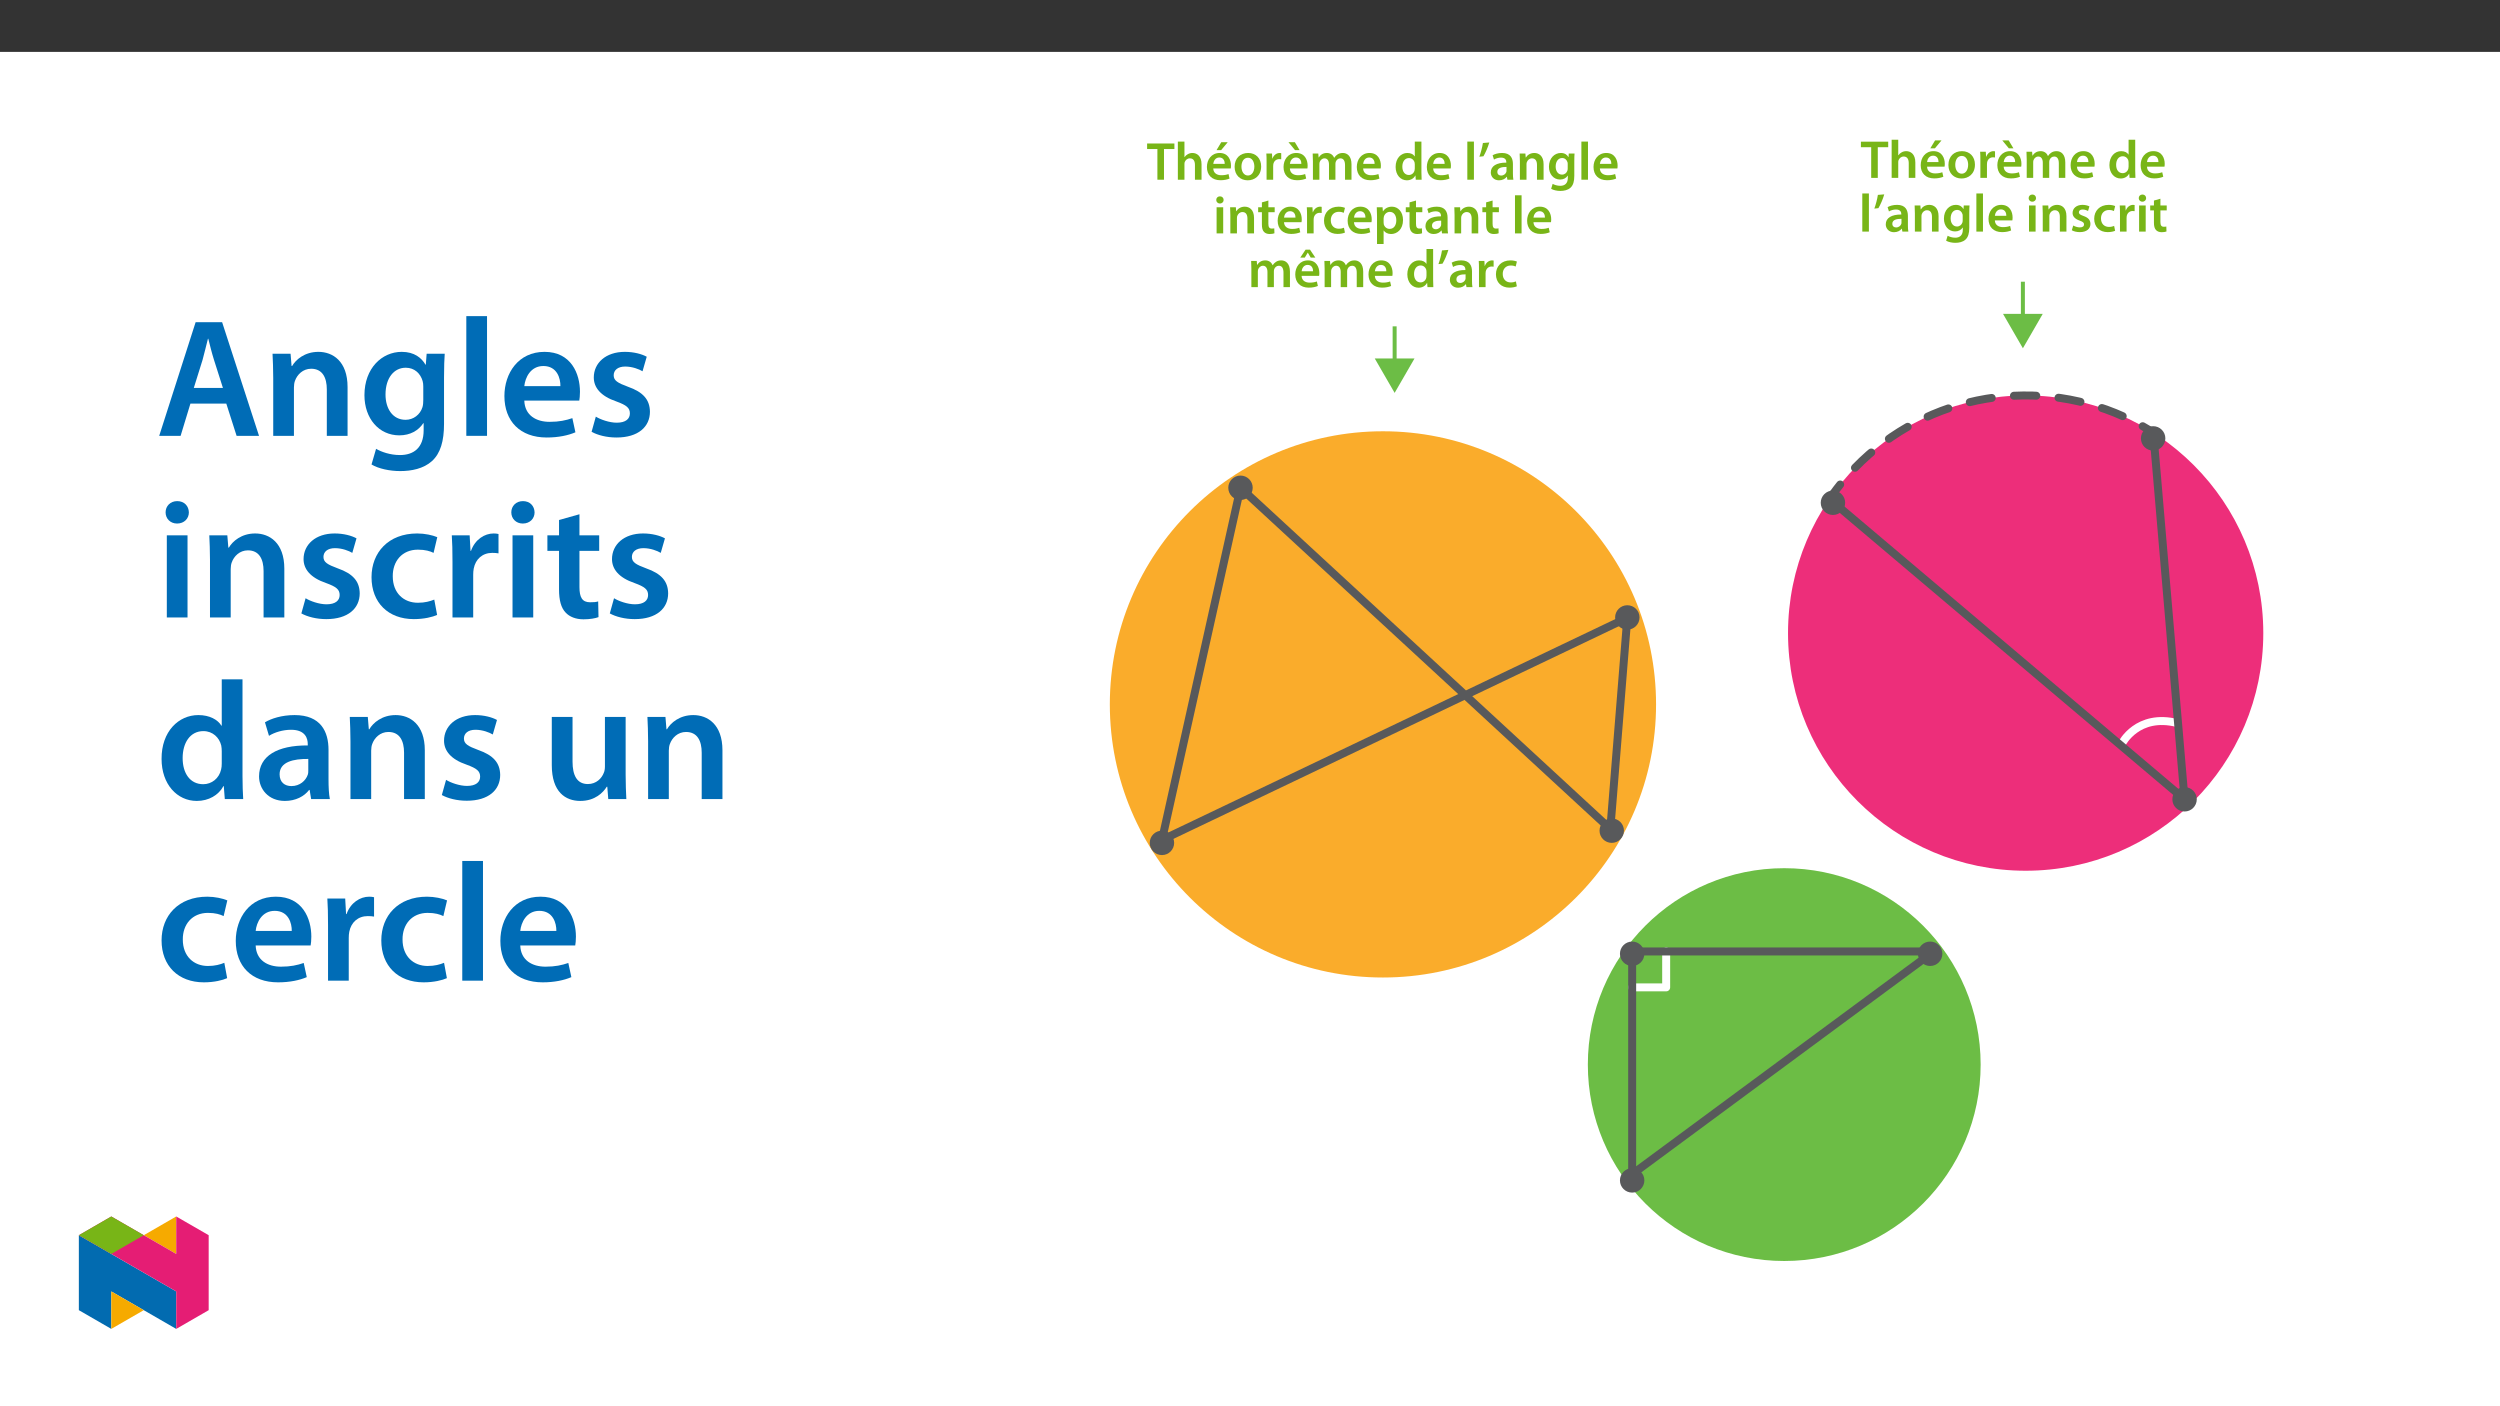 ﻿<?xml version="1.0" encoding="utf-8"?>
<svg xmlns="http://www.w3.org/2000/svg" xmlns:xlink="http://www.w3.org/1999/xlink" viewBox="0 0 960 540" version="1.1">
  <rect x="0" y="0" width="960" height="540" fill="#333333" stroke="none"/>
  <defs>
    <g>
      <symbol overflow="visible" id="glyph0-0">
        <path style="stroke:none;" d="M 0 0 L 10.312 0 L 10.312 -14.438 L 0 -14.438 Z M 5.156 -8.141 L 1.656 -13.406 L 8.641 -13.406 Z M 5.781 -7.219 L 9.281 -12.484 L 9.281 -1.953 Z M 1.656 -1.031 L 5.156 -6.297 L 8.641 -1.031 Z M 1.031 -12.484 L 4.516 -7.219 L 1.031 -1.953 Z M 1.031 -12.484 " />
      </symbol>
      <symbol overflow="visible" id="glyph0-1">
        <path style="stroke:none;" d="M 4.125 0 L 6.656 0 L 6.656 -11.781 L 10.656 -11.781 L 10.656 -13.906 L 0.172 -13.906 L 0.172 -11.781 L 4.125 -11.781 Z M 4.125 0 " />
      </symbol>
      <symbol overflow="visible" id="glyph0-2">
        <path style="stroke:none;" d="M 1.359 0 L 3.891 0 L 3.891 -6.016 C 3.891 -6.297 3.922 -6.562 4 -6.781 C 4.297 -7.547 4.984 -8.203 5.984 -8.203 C 7.391 -8.203 7.922 -7.094 7.922 -5.656 L 7.922 0 L 10.453 0 L 10.453 -5.922 C 10.453 -9.141 8.656 -10.266 6.953 -10.266 C 6.312 -10.266 5.719 -10.109 5.203 -9.812 C 4.688 -9.547 4.25 -9.156 3.938 -8.688 L 3.891 -8.688 L 3.891 -14.641 L 1.359 -14.641 Z M 1.359 0 " />
      </symbol>
      <symbol overflow="visible" id="glyph0-3">
        <path style="stroke:none;" d="M 9.875 -4.312 C 9.922 -4.531 9.969 -4.906 9.969 -5.391 C 9.969 -7.594 8.891 -10.266 5.625 -10.266 C 2.406 -10.266 0.719 -7.656 0.719 -4.875 C 0.719 -1.797 2.641 0.203 5.906 0.203 C 7.344 0.203 8.531 -0.062 9.406 -0.438 L 9.016 -2.172 C 8.25 -1.891 7.422 -1.719 6.25 -1.719 C 4.625 -1.719 3.219 -2.5 3.156 -4.312 Z M 3.156 -6.078 C 3.266 -7.109 3.922 -8.531 5.484 -8.531 C 7.172 -8.531 7.594 -7.016 7.562 -6.078 Z M 6.234 -14.391 L 4.406 -11.344 L 6.172 -11.344 L 8.703 -14.391 Z M 6.234 -14.391 " />
      </symbol>
      <symbol overflow="visible" id="glyph0-4">
        <path style="stroke:none;" d="M 5.922 -10.266 C 2.891 -10.266 0.719 -8.25 0.719 -4.953 C 0.719 -1.719 2.922 0.234 5.75 0.234 C 8.312 0.234 10.906 -1.422 10.906 -5.109 C 10.906 -8.172 8.906 -10.266 5.922 -10.266 Z M 5.859 -8.438 C 7.594 -8.438 8.297 -6.625 8.297 -5.047 C 8.297 -3.016 7.281 -1.609 5.844 -1.609 C 4.312 -1.609 3.344 -3.078 3.344 -5.016 C 3.344 -6.688 4.062 -8.438 5.859 -8.438 Z M 5.859 -8.438 " />
      </symbol>
      <symbol overflow="visible" id="glyph0-5">
        <path style="stroke:none;" d="M 1.359 0 L 3.891 0 L 3.891 -5.219 C 3.891 -5.484 3.922 -5.75 3.953 -5.984 C 4.188 -7.141 5.031 -7.906 6.234 -7.906 C 6.531 -7.906 6.766 -7.875 6.984 -7.844 L 6.984 -10.203 C 6.781 -10.25 6.641 -10.266 6.391 -10.266 C 5.297 -10.266 4.125 -9.547 3.625 -8.141 L 3.547 -8.141 L 3.438 -10.047 L 1.266 -10.047 C 1.344 -9.156 1.359 -8.172 1.359 -6.812 Z M 1.359 0 " />
      </symbol>
      <symbol overflow="visible" id="glyph0-6">
        <path style="stroke:none;" d="M 9.875 -4.312 C 9.922 -4.531 9.969 -4.906 9.969 -5.391 C 9.969 -7.594 8.891 -10.266 5.625 -10.266 C 2.406 -10.266 0.719 -7.656 0.719 -4.875 C 0.719 -1.797 2.641 0.203 5.906 0.203 C 7.344 0.203 8.531 -0.062 9.406 -0.438 L 9.016 -2.172 C 8.25 -1.891 7.422 -1.719 6.25 -1.719 C 4.625 -1.719 3.219 -2.5 3.156 -4.312 Z M 3.156 -6.078 C 3.266 -7.109 3.922 -8.531 5.484 -8.531 C 7.172 -8.531 7.594 -7.016 7.562 -6.078 Z M 2.625 -14.391 L 5.141 -11.344 L 6.891 -11.344 L 5.078 -14.391 L 2.594 -14.391 Z M 2.625 -14.391 " />
      </symbol>
      <symbol overflow="visible" id="glyph0-7">
        <path style="stroke:none;" d="M 1.359 0 L 3.844 0 L 3.844 -5.938 C 3.844 -6.234 3.875 -6.516 3.953 -6.781 C 4.203 -7.469 4.844 -8.203 5.797 -8.203 C 6.969 -8.203 7.531 -7.219 7.531 -5.812 L 7.531 0 L 10 0 L 10 -6.016 C 10 -6.312 10.047 -6.641 10.125 -6.875 C 10.391 -7.594 11.031 -8.203 11.906 -8.203 C 13.125 -8.203 13.688 -7.219 13.688 -5.547 L 13.688 0 L 16.172 0 L 16.172 -5.922 C 16.172 -9.141 14.484 -10.266 12.828 -10.266 C 11.984 -10.266 11.344 -10.062 10.766 -9.672 C 10.312 -9.391 9.906 -8.969 9.547 -8.422 L 9.484 -8.422 C 9.078 -9.531 8.047 -10.266 6.719 -10.266 C 5.016 -10.266 4.109 -9.344 3.625 -8.562 L 3.547 -8.562 L 3.422 -10.047 L 1.266 -10.047 C 1.312 -9.172 1.359 -8.203 1.359 -7.047 Z M 1.359 0 " />
      </symbol>
      <symbol overflow="visible" id="glyph0-8">
        <path style="stroke:none;" d="M 9.875 -4.312 C 9.922 -4.531 9.969 -4.906 9.969 -5.391 C 9.969 -7.594 8.891 -10.266 5.625 -10.266 C 2.406 -10.266 0.719 -7.656 0.719 -4.875 C 0.719 -1.797 2.641 0.203 5.906 0.203 C 7.344 0.203 8.531 -0.062 9.406 -0.438 L 9.016 -2.172 C 8.25 -1.891 7.422 -1.719 6.25 -1.719 C 4.625 -1.719 3.219 -2.5 3.156 -4.312 Z M 3.156 -6.078 C 3.266 -7.109 3.922 -8.531 5.484 -8.531 C 7.172 -8.531 7.594 -7.016 7.562 -6.078 Z M 3.156 -6.078 " />
      </symbol>
      <symbol overflow="visible" id="glyph0-9">
        <path style="stroke:none;" d="M 8.078 -14.641 L 8.078 -8.969 L 8.016 -8.969 C 7.594 -9.719 6.594 -10.266 5.219 -10.266 C 2.812 -10.266 0.703 -8.266 0.719 -4.906 C 0.719 -1.812 2.625 0.234 5.031 0.234 C 6.469 0.234 7.688 -0.469 8.266 -1.594 L 8.328 -1.594 L 8.453 0 L 10.703 0 C 10.656 -0.688 10.625 -1.797 10.625 -2.828 L 10.625 -14.641 Z M 8.078 -4.359 C 8.078 -4.078 8.062 -3.844 8 -3.609 C 7.75 -2.516 6.844 -1.812 5.812 -1.812 C 4.203 -1.812 3.297 -3.156 3.297 -5.016 C 3.297 -6.875 4.203 -8.312 5.844 -8.312 C 6.984 -8.312 7.797 -7.5 8.016 -6.531 C 8.062 -6.328 8.078 -6.062 8.078 -5.859 Z M 8.078 -4.359 " />
      </symbol>
      <symbol overflow="visible" id="glyph0-10">
        <path style="stroke:none;" d="M 1.359 0 L 3.891 0 L 3.891 -14.641 L 1.359 -14.641 Z M 1.359 0 " />
      </symbol>
      <symbol overflow="visible" id="glyph0-11">
        <path style="stroke:none;" d="M 1.938 -14.094 C 1.688 -12.422 1.141 -10.375 0.578 -8.828 L 2.141 -9 C 2.922 -10.297 3.844 -12.391 4.391 -14.297 Z M 1.938 -14.094 " />
      </symbol>
      <symbol overflow="visible" id="glyph0-12">
        <path style="stroke:none;" d="M 9.156 -6.016 C 9.156 -8.234 8.234 -10.266 5.016 -10.266 C 3.422 -10.266 2.125 -9.844 1.359 -9.391 L 1.875 -7.734 C 2.562 -8.172 3.594 -8.484 4.578 -8.484 C 6.359 -8.484 6.625 -7.391 6.625 -6.719 L 6.625 -6.562 C 2.906 -6.578 0.656 -5.281 0.656 -2.766 C 0.656 -1.234 1.797 0.234 3.812 0.234 C 5.141 0.234 6.188 -0.328 6.766 -1.109 L 6.844 -1.109 L 7.031 0 L 9.328 0 C 9.203 -0.625 9.156 -1.5 9.156 -2.406 Z M 6.688 -3.531 C 6.688 -3.344 6.688 -3.156 6.625 -2.969 C 6.375 -2.25 5.656 -1.594 4.625 -1.594 C 3.812 -1.594 3.172 -2.047 3.172 -3.031 C 3.172 -4.562 4.891 -4.922 6.688 -4.906 Z M 6.688 -3.531 " />
      </symbol>
      <symbol overflow="visible" id="glyph0-13">
        <path style="stroke:none;" d="M 1.359 0 L 3.891 0 L 3.891 -5.922 C 3.891 -6.203 3.938 -6.516 4.016 -6.719 C 4.297 -7.484 4.984 -8.203 6 -8.203 C 7.391 -8.203 7.922 -7.109 7.922 -5.672 L 7.922 0 L 10.453 0 L 10.453 -5.953 C 10.453 -9.141 8.641 -10.266 6.891 -10.266 C 5.219 -10.266 4.125 -9.328 3.672 -8.531 L 3.594 -8.531 L 3.469 -10.047 L 1.266 -10.047 C 1.312 -9.172 1.359 -8.203 1.359 -7.047 Z M 1.359 0 " />
      </symbol>
      <symbol overflow="visible" id="glyph0-14">
        <path style="stroke:none;" d="M 10.453 -7.156 C 10.453 -8.531 10.5 -9.359 10.547 -10.047 L 8.328 -10.047 L 8.234 -8.703 L 8.172 -8.703 C 7.719 -9.531 6.828 -10.266 5.281 -10.266 C 2.859 -10.266 0.719 -8.266 0.719 -4.969 C 0.719 -2.125 2.5 -0.062 4.984 -0.062 C 6.328 -0.062 7.344 -0.656 7.906 -1.547 L 7.969 -1.547 L 7.969 -0.688 C 7.969 1.484 6.719 2.344 5.078 2.344 C 3.859 2.344 2.781 1.953 2.141 1.594 L 1.562 3.5 C 2.453 4.016 3.812 4.312 5.094 4.312 C 6.469 4.312 7.938 4.016 8.969 3.094 C 10.031 2.141 10.453 0.641 10.453 -1.469 Z M 7.922 -4.391 C 7.922 -4.109 7.906 -3.75 7.812 -3.5 C 7.531 -2.578 6.703 -1.953 5.75 -1.953 C 4.172 -1.953 3.297 -3.344 3.297 -5.047 C 3.297 -7.094 4.359 -8.328 5.781 -8.328 C 6.844 -8.328 7.562 -7.625 7.844 -6.703 C 7.906 -6.5 7.922 -6.266 7.922 -6.016 Z M 7.922 -4.391 " />
      </symbol>
      <symbol overflow="visible" id="glyph0-15">
        <path style="stroke:none;" d="M 3.891 0 L 3.891 -10.047 L 1.359 -10.047 L 1.359 0 Z M 2.641 -14.234 C 1.797 -14.234 1.219 -13.641 1.219 -12.844 C 1.219 -12.109 1.781 -11.484 2.625 -11.484 C 3.5 -11.484 4.062 -12.109 4.062 -12.844 C 4.047 -13.641 3.5 -14.234 2.641 -14.234 Z M 2.641 -14.234 " />
      </symbol>
      <symbol overflow="visible" id="glyph0-16">
        <path style="stroke:none;" d="M 1.781 -11.922 L 1.781 -10.047 L 0.344 -10.047 L 0.344 -8.141 L 1.781 -8.141 L 1.781 -3.422 C 1.781 -2.109 2.016 -1.172 2.578 -0.594 C 3.047 -0.078 3.812 0.234 4.766 0.234 C 5.547 0.234 6.234 0.109 6.594 -0.047 L 6.531 -1.953 C 6.266 -1.875 6.016 -1.859 5.562 -1.859 C 4.594 -1.859 4.266 -2.469 4.266 -3.719 L 4.266 -8.141 L 6.688 -8.141 L 6.688 -10.047 L 4.266 -10.047 L 4.266 -12.625 Z M 1.781 -11.922 " />
      </symbol>
      <symbol overflow="visible" id="glyph0-17">
        <path style="stroke:none;" d="M 8.391 -2.188 C 7.906 -1.984 7.266 -1.797 6.391 -1.797 C 4.656 -1.797 3.328 -2.969 3.328 -5.031 C 3.297 -6.875 4.453 -8.297 6.391 -8.297 C 7.297 -8.297 7.906 -8.109 8.297 -7.906 L 8.766 -9.812 C 8.188 -10.062 7.234 -10.266 6.312 -10.266 C 2.781 -10.266 0.719 -7.938 0.719 -4.922 C 0.719 -1.812 2.766 0.203 5.906 0.203 C 7.156 0.203 8.203 -0.062 8.75 -0.312 L 8.375 -2.188 Z M 8.391 -2.188 " />
      </symbol>
      <symbol overflow="visible" id="glyph0-18">
        <path style="stroke:none;" d="M 1.359 4.078 L 3.891 4.078 L 3.891 -1.109 L 3.938 -1.109 C 4.453 -0.312 5.5 0.234 6.766 0.234 C 9.047 0.234 11.344 -1.531 11.344 -5.156 C 11.344 -8.297 9.422 -10.266 7.109 -10.266 C 5.594 -10.266 4.406 -9.625 3.672 -8.5 L 3.609 -8.5 L 3.484 -10.047 L 1.266 -10.047 C 1.312 -9.094 1.359 -8.016 1.359 -6.703 Z M 3.891 -5.75 C 3.891 -5.953 3.938 -6.188 3.984 -6.391 C 4.25 -7.5 5.219 -8.266 6.266 -8.266 C 7.906 -8.266 8.766 -6.828 8.766 -5.047 C 8.766 -3.078 7.812 -1.734 6.203 -1.734 C 5.109 -1.734 4.234 -2.469 3.953 -3.5 C 3.922 -3.734 3.891 -3.953 3.891 -4.203 Z M 3.891 -5.75 " />
      </symbol>
      <symbol overflow="visible" id="glyph0-19">
        <path style="stroke:none;" d="M 9.875 -4.312 C 9.922 -4.531 9.969 -4.906 9.969 -5.391 C 9.969 -7.594 8.891 -10.266 5.625 -10.266 C 2.406 -10.266 0.719 -7.656 0.719 -4.875 C 0.719 -1.797 2.641 0.203 5.906 0.203 C 7.344 0.203 8.531 -0.062 9.406 -0.438 L 9.016 -2.172 C 8.25 -1.891 7.422 -1.719 6.25 -1.719 C 4.625 -1.719 3.219 -2.5 3.156 -4.312 Z M 3.156 -6.078 C 3.266 -7.109 3.922 -8.531 5.484 -8.531 C 7.172 -8.531 7.594 -7.016 7.562 -6.078 Z M 4.688 -14.391 L 2.656 -11.344 L 4.391 -11.344 L 5.5 -13.203 L 5.562 -13.203 L 6.656 -11.344 L 8.422 -11.344 L 6.375 -14.391 Z M 4.688 -14.391 " />
      </symbol>
      <symbol overflow="visible" id="glyph0-20">
        <path style="stroke:none;" d="M 0.75 -0.5 C 1.484 -0.078 2.578 0.203 3.797 0.203 C 6.453 0.203 7.875 -1.109 7.875 -2.953 C 7.859 -4.438 7.031 -5.359 5.203 -6 C 3.922 -6.469 3.438 -6.766 3.438 -7.406 C 3.438 -8.016 3.938 -8.484 4.844 -8.484 C 5.734 -8.484 6.562 -8.141 6.953 -7.906 L 7.484 -9.672 C 6.891 -10 5.922 -10.266 4.812 -10.266 C 2.469 -10.266 1.016 -8.906 1.016 -7.141 C 1.016 -5.938 1.812 -4.875 3.781 -4.203 C 5.016 -3.75 5.422 -3.422 5.422 -2.75 C 5.422 -2.078 4.922 -1.609 3.812 -1.609 C 2.906 -1.609 1.812 -2 1.266 -2.344 L 0.719 -0.5 Z M 0.75 -0.5 " />
      </symbol>
      <symbol overflow="visible" id="glyph1-0">
        <path style="stroke:none;" d="M 0 0 L 32.375 0 L 32.375 -45.328 L 0 -45.328 Z M 16.188 -25.578 L 5.188 -42.094 L 27.188 -42.094 Z M 18.125 -22.656 L 29.141 -39.172 L 29.141 -6.156 Z M 5.188 -3.234 L 16.188 -19.75 L 27.188 -3.234 Z M 3.234 -39.172 L 14.25 -22.656 L 3.234 -6.156 Z M 3.234 -39.172 " />
      </symbol>
      <symbol overflow="visible" id="glyph1-1">
        <path style="stroke:none;" d="M 27.125 -12.375 L 31.078 0 L 39.688 0 L 25.516 -43.641 L 15.344 -43.641 L 1.359 0 L 9.578 0 L 13.344 -12.375 Z M 14.641 -18.391 L 18 -29.141 C 18.719 -31.734 19.422 -34.766 20.078 -37.297 L 20.203 -37.297 C 20.844 -34.766 21.562 -31.797 22.406 -29.141 L 25.828 -18.391 Z M 14.641 -18.391 " />
      </symbol>
      <symbol overflow="visible" id="glyph1-2">
        <path style="stroke:none;" d="M 4.281 0 L 12.234 0 L 12.234 -18.578 C 12.234 -19.484 12.375 -20.469 12.625 -21.109 C 13.469 -23.5 15.672 -25.766 18.844 -25.766 C 23.188 -25.766 24.859 -22.344 24.859 -17.812 L 24.859 0 L 32.828 0 L 32.828 -18.719 C 32.828 -28.688 27.125 -32.25 21.625 -32.25 C 16.375 -32.25 12.953 -29.266 11.531 -26.812 L 11.328 -26.812 L 10.938 -31.531 L 4.016 -31.531 C 4.141 -28.812 4.281 -25.766 4.281 -22.141 Z M 4.281 0 " />
      </symbol>
      <symbol overflow="visible" id="glyph1-3">
        <path style="stroke:none;" d="M 32.828 -22.469 C 32.828 -26.812 32.953 -29.391 33.094 -31.531 L 26.156 -31.531 L 25.828 -27.328 L 25.703 -27.328 C 24.219 -29.922 21.438 -32.25 16.578 -32.25 C 9 -32.25 2.266 -25.969 2.266 -15.609 C 2.266 -6.672 7.828 -0.188 15.672 -0.188 C 19.875 -0.188 23.047 -2.078 24.859 -4.859 L 25 -4.859 L 25 -2.141 C 25 4.656 21.109 7.375 15.922 7.375 C 12.109 7.375 8.734 6.156 6.734 4.984 L 4.984 11 C 7.703 12.625 11.984 13.531 16 13.531 C 20.328 13.531 24.922 12.625 28.172 9.719 C 31.469 6.734 32.828 2 32.828 -4.594 Z M 24.859 -13.797 C 24.859 -12.891 24.797 -11.781 24.547 -11 C 23.641 -8.094 21.047 -6.156 18.062 -6.156 C 13.078 -6.156 10.359 -10.484 10.359 -15.859 C 10.359 -22.281 13.656 -26.156 18.125 -26.156 C 21.5 -26.156 23.766 -23.953 24.609 -21.047 C 24.797 -20.391 24.859 -19.688 24.859 -18.906 Z M 24.859 -13.797 " />
      </symbol>
      <symbol overflow="visible" id="glyph1-4">
        <path style="stroke:none;" d="M 4.281 0 L 12.234 0 L 12.234 -45.969 L 4.281 -45.969 Z M 4.281 0 " />
      </symbol>
      <symbol overflow="visible" id="glyph1-5">
        <path style="stroke:none;" d="M 31.016 -13.531 C 31.141 -14.25 31.281 -15.406 31.281 -16.906 C 31.281 -23.828 27.906 -32.25 17.672 -32.25 C 7.578 -32.25 2.266 -24.016 2.266 -15.281 C 2.266 -5.641 8.281 0.641 18.516 0.641 C 23.047 0.641 26.812 -0.188 29.531 -1.359 L 28.359 -6.797 C 25.906 -5.953 23.312 -5.375 19.625 -5.375 C 14.5 -5.375 10.094 -7.828 9.906 -13.531 Z M 9.906 -19.094 C 10.234 -22.344 12.297 -26.812 17.219 -26.812 C 22.531 -26.812 23.828 -22.016 23.766 -19.094 Z M 9.906 -19.094 " />
      </symbol>
      <symbol overflow="visible" id="glyph1-6">
        <path style="stroke:none;" d="M 2.328 -1.547 C 4.656 -0.266 8.094 0.641 11.906 0.641 C 20.266 0.641 24.734 -3.5 24.734 -9.266 C 24.672 -13.922 22.078 -16.828 16.312 -18.844 C 12.297 -20.328 10.812 -21.234 10.812 -23.25 C 10.812 -25.188 12.375 -26.609 15.219 -26.609 C 18 -26.609 20.594 -25.578 21.891 -24.797 L 23.5 -30.375 C 21.625 -31.406 18.578 -32.25 15.094 -32.25 C 7.766 -32.25 3.172 -27.969 3.172 -22.406 C 3.172 -18.641 5.703 -15.281 11.844 -13.203 C 15.734 -11.781 17.031 -10.75 17.031 -8.609 C 17.031 -6.547 15.469 -5.047 11.984 -5.047 C 9.125 -5.047 5.703 -6.281 3.953 -7.375 Z M 2.328 -1.547 " />
      </symbol>
      <symbol overflow="visible" id="glyph1-7">
        <path style="stroke:none;" d="M 12.234 0 L 12.234 -31.531 L 4.281 -31.531 L 4.281 0 Z M 8.281 -44.672 C 5.641 -44.672 3.812 -42.797 3.812 -40.344 C 3.812 -38.016 5.562 -36.062 8.219 -36.062 C 11 -36.062 12.75 -38.016 12.75 -40.344 C 12.688 -42.797 11 -44.672 8.281 -44.672 Z M 8.281 -44.672 " />
      </symbol>
      <symbol overflow="visible" id="glyph1-8">
        <path style="stroke:none;" d="M 26.359 -6.859 C 24.797 -6.219 22.797 -5.641 20.078 -5.641 C 14.641 -5.641 10.422 -9.328 10.422 -15.797 C 10.359 -21.562 13.984 -26.031 20.078 -26.031 C 22.922 -26.031 24.797 -25.453 26.094 -24.797 L 27.516 -30.828 C 25.703 -31.594 22.734 -32.25 19.812 -32.25 C 8.734 -32.25 2.266 -24.922 2.266 -15.469 C 2.266 -5.703 8.672 0.641 18.516 0.641 C 22.469 0.641 25.766 -0.188 27.453 -0.969 Z M 26.359 -6.859 " />
      </symbol>
      <symbol overflow="visible" id="glyph1-9">
        <path style="stroke:none;" d="M 4.281 0 L 12.234 0 L 12.234 -16.375 C 12.234 -17.219 12.297 -18.062 12.438 -18.781 C 13.141 -22.406 15.797 -24.797 19.547 -24.797 C 20.531 -24.797 21.234 -24.734 21.953 -24.609 L 21.953 -32.047 C 21.297 -32.188 20.844 -32.25 20.078 -32.25 C 16.641 -32.25 12.953 -29.984 11.391 -25.578 L 11.203 -25.578 L 10.875 -31.531 L 4.016 -31.531 C 4.203 -28.75 4.281 -25.641 4.281 -21.375 Z M 4.281 0 " />
      </symbol>
      <symbol overflow="visible" id="glyph1-10">
        <path style="stroke:none;" d="M 5.562 -37.422 L 5.562 -31.531 L 1.094 -31.531 L 1.094 -25.578 L 5.562 -25.578 L 5.562 -10.75 C 5.562 -6.609 6.344 -3.688 8.094 -1.875 C 9.578 -0.266 11.984 0.719 14.953 0.719 C 17.422 0.719 19.547 0.328 20.719 -0.125 L 20.594 -6.156 C 19.688 -5.891 18.906 -5.828 17.484 -5.828 C 14.438 -5.828 13.406 -7.766 13.406 -11.656 L 13.406 -25.578 L 20.984 -25.578 L 20.984 -31.531 L 13.406 -31.531 L 13.406 -39.625 Z M 5.562 -37.422 " />
      </symbol>
      <symbol overflow="visible" id="glyph1-11">
        <path style="stroke:none;" d="M 25.375 -45.969 L 25.375 -28.172 L 25.25 -28.172 C 23.828 -30.5 20.719 -32.25 16.375 -32.25 C 8.812 -32.25 2.203 -25.969 2.266 -15.406 C 2.266 -5.703 8.219 0.719 15.797 0.719 C 20.328 0.719 24.156 -1.484 26.031 -4.984 L 26.156 -4.984 L 26.547 0 L 33.609 0 C 33.469 -2.141 33.344 -5.641 33.344 -8.875 L 33.344 -45.969 Z M 25.375 -13.656 C 25.375 -12.828 25.312 -12.047 25.125 -11.328 C 24.344 -7.906 21.5 -5.703 18.266 -5.703 C 13.203 -5.703 10.359 -9.906 10.359 -15.734 C 10.359 -21.562 13.203 -26.094 18.328 -26.094 C 21.953 -26.094 24.469 -23.562 25.188 -20.531 C 25.312 -19.875 25.375 -19.031 25.375 -18.391 Z M 25.375 -13.656 " />
      </symbol>
      <symbol overflow="visible" id="glyph1-12">
        <path style="stroke:none;" d="M 28.75 -18.906 C 28.75 -25.828 25.828 -32.25 15.734 -32.25 C 10.75 -32.25 6.672 -30.891 4.344 -29.469 L 5.891 -24.281 C 8.031 -25.641 11.266 -26.609 14.375 -26.609 C 19.938 -26.609 20.781 -23.188 20.781 -21.109 L 20.781 -20.594 C 9.125 -20.656 2.078 -16.578 2.078 -8.672 C 2.078 -3.891 5.641 0.719 11.984 0.719 C 16.125 0.719 19.422 -1.031 21.297 -3.5 L 21.5 -3.5 L 22.078 0 L 29.266 0 C 28.875 -1.938 28.75 -4.734 28.75 -7.578 Z M 20.984 -11.078 C 20.984 -10.484 20.984 -9.906 20.781 -9.328 C 20 -7.062 17.734 -4.984 14.5 -4.984 C 11.984 -4.984 9.969 -6.406 9.969 -9.516 C 9.969 -14.312 15.344 -15.469 20.984 -15.406 Z M 20.984 -11.078 " />
      </symbol>
      <symbol overflow="visible" id="glyph1-13">
        <path style="stroke:none;" d="M 32.5 -31.531 L 24.547 -31.531 L 24.547 -12.5 C 24.547 -11.594 24.406 -10.688 24.094 -10.031 C 23.312 -7.969 21.234 -5.766 18 -5.766 C 13.797 -5.766 12.109 -9.125 12.109 -14.375 L 12.109 -31.531 L 4.141 -31.531 L 4.141 -13.016 C 4.141 -2.719 9.391 0.719 15.094 0.719 C 20.781 0.719 23.891 -2.531 25.25 -4.734 L 25.453 -4.734 L 25.828 0 L 32.766 0 C 32.641 -2.594 32.5 -5.703 32.5 -9.453 Z M 32.5 -31.531 " />
      </symbol>
    </g>
    <clipPath id="clip1">
      <path d="M 426.172 165 L 636 165 L 636 376 L 426.172 376 Z M 426.172 165 " />
    </clipPath>
    <clipPath id="clip2">
      <path d="M 609 333 L 761 333 L 761 484.223 L 609 484.223 Z M 609 333 " />
    </clipPath>
    <clipPath id="clip3">
      <path d="M 686 151 L 869.105 151 L 869.105 335 L 686 335 Z M 686 151 " />
    </clipPath>
    <clipPath id="clip4">
      <path d="M 30.277 474 L 68 474 L 68 510.301 L 30.277 510.301 Z M 30.277 474 " />
    </clipPath>
    <clipPath id="clip5">
      <path d="M 42 495 L 56 495 L 56 510.301 L 42 510.301 Z M 42 495 " />
    </clipPath>
    <clipPath id="clip6">
      <path d="M 55 467.125 L 68 467.125 L 68 482 L 55 482 Z M 55 467.125 " />
    </clipPath>
    <clipPath id="clip7">
      <path d="M 30.277 467.125 L 80.133 467.125 L 80.133 510.301 L 30.277 510.301 Z M 30.277 467.125 " />
    </clipPath>
    <clipPath id="clip8">
      <path d="M 30.277 467.125 L 56 467.125 L 56 482 L 30.277 482 Z M 30.277 467.125 " />
    </clipPath>
  </defs>
  <g id="surface1">
    <path style=" stroke:none;fill-rule:nonzero;fill:rgb(100%,100%,100%);fill-opacity:1;" d="M 0 559.926 L 960 559.926 L 960 19.926 L 0 19.926 Z M 0 559.926 " />
    <g clip-path="url(#clip1)" clip-rule="nonzero">
      <path style=" stroke:none;fill-rule:nonzero;fill:rgb(98%,67.499%,16.899%);fill-opacity:1;" d="M 531.047 165.609 C 588.969 165.609 635.926 212.566 635.926 270.488 C 635.926 328.41 588.969 375.363 531.047 375.363 C 473.125 375.363 426.172 328.41 426.172 270.488 C 426.172 212.566 473.125 165.609 531.047 165.609 " />
    </g>
    <g clip-path="url(#clip2)" clip-rule="nonzero">
      <path style=" stroke:none;fill-rule:nonzero;fill:rgb(42.4%,74.1%,27.1%);fill-opacity:1;" d="M 685.148 333.387 C 726.801 333.387 760.566 367.152 760.566 408.805 C 760.566 450.457 726.801 484.223 685.148 484.223 C 643.496 484.223 609.73 450.457 609.73 408.805 C 609.73 367.152 643.496 333.387 685.148 333.387 " />
    </g>
    <path style="fill:none;stroke-width:4;stroke-linecap:round;stroke-linejoin:round;stroke:rgb(34.499%,34.9%,35.699%);stroke-opacity:1;stroke-miterlimit:4;" d="M -0.002 -0 L 39.434 176.777 L 225.065 5.504 L 233.602 111.534 Z M -0.002 -0 " transform="matrix(0.765,0,0,-0.765,446.185,322.543)" />
    <path style="fill:none;stroke-width:4;stroke-linecap:round;stroke-linejoin:round;stroke:rgb(100%,100%,100%);stroke-opacity:1;stroke-miterlimit:4;" d="M 0.002 0.002 L 17.072 0.002 L 17.072 18.022 " transform="matrix(0.765,0,0,-0.765,626.749,379.15)" />
    <path style="fill:none;stroke-width:4;stroke-linecap:round;stroke-linejoin:round;stroke:rgb(34.499%,34.9%,35.699%);stroke-opacity:1;stroke-miterlimit:4;" d="M 0.002 0.002 L 0.002 111.798 L 151.37 111.798 Z M 0.002 0.002 " transform="matrix(0.765,0,0,-0.765,626.749,450.889)" />
    <path style="fill:none;stroke-width:2;stroke-linecap:butt;stroke-linejoin:miter;stroke:rgb(42.4%,74.1%,27.1%);stroke-opacity:1;stroke-miterlimit:10;" d="M -0.002 0.001 L -0.002 -19.051 " transform="matrix(0.765,0,0,-0.765,776.79,108.18)" />
    <path style=" stroke:none;fill-rule:nonzero;fill:rgb(42.4%,74.1%,27.1%);fill-opacity:1;" d="M 769.16 120.523 L 776.789 133.734 L 784.418 120.523 Z M 769.16 120.523 " />
    <path style="fill:none;stroke-width:2;stroke-linecap:butt;stroke-linejoin:miter;stroke:rgb(42.4%,74.1%,27.1%);stroke-opacity:1;stroke-miterlimit:10;" d="M 0.001 0.001 L 0.001 -19.05 " transform="matrix(0.765,0,0,-0.765,535.538,125.317)" />
    <path style=" stroke:none;fill-rule:nonzero;fill:rgb(42.4%,74.1%,27.1%);fill-opacity:1;" d="M 527.91 137.66 L 535.539 150.871 L 543.168 137.66 Z M 527.91 137.66 " />
    <path style=" stroke:none;fill-rule:nonzero;fill:rgb(34.499%,34.9%,35.699%);fill-opacity:1;" d="M 476.352 182.617 C 478.941 182.617 481.039 184.719 481.039 187.309 C 481.039 189.898 478.941 192 476.352 192 C 473.758 192 471.66 189.898 471.66 187.309 C 471.66 184.719 473.758 182.617 476.352 182.617 " />
    <path style=" stroke:none;fill-rule:nonzero;fill:rgb(34.499%,34.9%,35.699%);fill-opacity:1;" d="M 446.184 318.973 C 448.773 318.973 450.875 321.07 450.875 323.664 C 450.875 326.254 448.773 328.352 446.184 328.352 C 443.594 328.352 441.496 326.254 441.496 323.664 C 441.496 321.07 443.594 318.973 446.184 318.973 " />
    <path style=" stroke:none;fill-rule:nonzero;fill:rgb(34.499%,34.9%,35.699%);fill-opacity:1;" d="M 624.891 232.41 C 627.484 232.41 629.582 234.512 629.582 237.102 C 629.582 239.691 627.484 241.793 624.891 241.793 C 622.301 241.793 620.203 239.691 620.203 237.102 C 620.203 234.512 622.301 232.41 624.891 232.41 " />
    <path style=" stroke:none;fill-rule:nonzero;fill:rgb(34.499%,34.9%,35.699%);fill-opacity:1;" d="M 626.75 448.582 C 629.34 448.582 631.438 450.68 631.438 453.27 C 631.438 455.863 629.34 457.961 626.75 457.961 C 624.156 457.961 622.059 455.863 622.059 453.27 C 622.059 450.68 624.156 448.582 626.75 448.582 " />
    <path style=" stroke:none;fill-rule:nonzero;fill:rgb(34.499%,34.9%,35.699%);fill-opacity:1;" d="M 741.176 361.559 C 743.77 361.559 745.867 363.656 745.867 366.25 C 745.867 368.84 743.77 370.938 741.176 370.938 C 738.586 370.938 736.488 368.84 736.488 366.25 C 736.488 363.656 738.586 361.559 741.176 361.559 " />
    <path style=" stroke:none;fill-rule:nonzero;fill:rgb(34.499%,34.9%,35.699%);fill-opacity:1;" d="M 626.75 361.559 C 629.34 361.559 631.438 363.656 631.438 366.25 C 631.438 368.84 629.34 370.938 626.75 370.938 C 624.156 370.938 622.059 368.84 622.059 366.25 C 622.059 363.656 624.156 361.559 626.75 361.559 " />
    <g clip-path="url(#clip3)" clip-rule="nonzero">
      <path style=" stroke:none;fill-rule:nonzero;fill:rgb(92.899%,17.999%,47.8%);fill-opacity:1;" d="M 777.852 151.859 C 828.25 151.859 869.105 192.715 869.105 243.109 C 869.105 293.508 828.25 334.363 777.852 334.363 C 727.457 334.363 686.602 293.508 686.602 243.109 C 686.602 192.715 727.457 151.859 777.852 151.859 " />
    </g>
    <path style="fill:none;stroke-width:4;stroke-linecap:round;stroke-linejoin:round;stroke:rgb(34.499%,34.9%,35.699%);stroke-opacity:1;stroke-miterlimit:4;" d="M 0.002 0.002 C 1.171 1.621 2.382 3.214 3.633 4.772 " transform="matrix(0.765,0,0,-0.765,703.854,189.705)" />
    <path style="fill:none;stroke-width:4;stroke-linecap:round;stroke-linejoin:round;stroke:rgb(34.499%,34.9%,35.699%);stroke-opacity:1;stroke-dasharray:11.213,11.213;stroke-miterlimit:4;" d="M -0 0.001 C 36.346 37.501 92.851 47.029 139.481 23.51 " transform="matrix(0.765,0,0,-0.765,712.305,179.626)" />
    <path style="fill:none;stroke-width:4;stroke-linecap:round;stroke-linejoin:round;stroke:rgb(34.499%,34.9%,35.699%);stroke-opacity:1;stroke-miterlimit:4;" d="M -0.002 -0 C 1.739 -0.986 3.455 -2.017 5.14 -3.089 " transform="matrix(0.765,0,0,-0.765,822.79,163.672)" />
    <path style="fill:none;stroke-width:4;stroke-linecap:round;stroke-linejoin:round;stroke:rgb(100%,100%,100%);stroke-opacity:1;stroke-miterlimit:4;" d="M -0.002 0.002 C -0.002 0.002 7.734 15.29 27.775 10.24 " transform="matrix(0.765,0,0,-0.765,814.857,285.494)" />
    <path style="fill:none;stroke-width:4;stroke-linecap:round;stroke-linejoin:round;stroke:rgb(34.499%,34.9%,35.699%);stroke-opacity:1;stroke-miterlimit:4;" d="M 0.002 0.001 L 177.157 -149.82 L 161.604 32.328 " transform="matrix(0.765,0,0,-0.765,703.346,192.317)" />
    <path style=" stroke:none;fill-rule:nonzero;fill:rgb(34.499%,34.9%,35.699%);fill-opacity:1;" d="M 703.855 188.371 C 706.445 188.371 708.543 190.473 708.543 193.062 C 708.543 195.652 706.445 197.75 703.855 197.75 C 701.262 197.75 699.164 195.652 699.164 193.062 C 699.164 190.473 701.262 188.371 703.855 188.371 " />
    <path style=" stroke:none;fill-rule:nonzero;fill:rgb(34.499%,34.9%,35.699%);fill-opacity:1;" d="M 826.805 163.652 C 829.395 163.652 831.496 165.75 831.496 168.34 C 831.496 170.934 829.395 173.031 826.805 173.031 C 824.215 173.031 822.113 170.934 822.113 168.34 C 822.113 165.75 824.215 163.652 826.805 163.652 " />
    <path style=" stroke:none;fill-rule:nonzero;fill:rgb(34.499%,34.9%,35.699%);fill-opacity:1;" d="M 838.871 302.238 C 841.461 302.238 843.562 304.336 843.562 306.93 C 843.562 309.52 841.461 311.617 838.871 311.617 C 836.281 311.617 834.184 309.52 834.184 306.93 C 834.184 304.336 836.281 302.238 838.871 302.238 " />
    <path style=" stroke:none;fill-rule:nonzero;fill:rgb(34.499%,34.9%,35.699%);fill-opacity:1;" d="M 618.91 314.281 C 621.5 314.281 623.602 316.383 623.602 318.973 C 623.602 321.562 621.5 323.664 618.91 323.664 C 616.32 323.664 614.219 321.562 614.219 318.973 C 614.219 316.383 616.32 314.281 618.91 314.281 " />
    <g style="fill:rgb(47.06%,70.979%,9.021%);fill-opacity:1;">
      <use xlink:href="#glyph0-1" x="440.316" y="69.007" />
    </g>
    <g style="fill:rgb(47.06%,70.979%,9.021%);fill-opacity:1;">
      <use xlink:href="#glyph0-2" x="450.937" y="69.007" />
      <use xlink:href="#glyph0-3" x="462.733" y="69.007" />
      <use xlink:href="#glyph0-4" x="473.374" y="69.007" />
      <use xlink:href="#glyph0-5" x="485.005" y="69.007" />
    </g>
    <g style="fill:rgb(47.06%,70.979%,9.021%);fill-opacity:1;">
      <use xlink:href="#glyph0-6" x="492.161" y="69.007" />
      <use xlink:href="#glyph0-7" x="502.803" y="69.007" />
      <use xlink:href="#glyph0-8" x="520.291" y="69.007" />
    </g>
    <g style="fill:rgb(47.06%,70.979%,9.021%);fill-opacity:1;">
      <use xlink:href="#glyph0-9" x="535.201" y="69.007" />
      <use xlink:href="#glyph0-8" x="547.183" y="69.007" />
    </g>
    <g style="fill:rgb(47.06%,70.979%,9.021%);fill-opacity:1;">
      <use xlink:href="#glyph0-10" x="562.093" y="69.007" />
    </g>
    <g style="fill:rgb(47.06%,70.979%,9.021%);fill-opacity:1;">
      <use xlink:href="#glyph0-11" x="567.496" y="69.007" />
    </g>
    <g style="fill:rgb(47.06%,70.979%,9.021%);fill-opacity:1;">
      <use xlink:href="#glyph0-12" x="571.806" y="69.007" />
      <use xlink:href="#glyph0-13" x="582.282" y="69.007" />
      <use xlink:href="#glyph0-14" x="594.078" y="69.007" />
      <use xlink:href="#glyph0-10" x="605.895" y="69.007" />
      <use xlink:href="#glyph0-8" x="611.195" y="69.007" />
    </g>
    <g style="fill:rgb(47.06%,70.979%,9.021%);fill-opacity:1;">
      <use xlink:href="#glyph0-15" x="465.816" y="89.629" />
      <use xlink:href="#glyph0-13" x="471.095" y="89.629" />
    </g>
    <g style="fill:rgb(47.06%,70.979%,9.021%);fill-opacity:1;">
      <use xlink:href="#glyph0-16" x="482.788" y="89.629" />
    </g>
    <g style="fill:rgb(47.06%,70.979%,9.021%);fill-opacity:1;">
      <use xlink:href="#glyph0-8" x="489.903" y="89.629" />
      <use xlink:href="#glyph0-5" x="500.544" y="89.629" />
    </g>
    <g style="fill:rgb(47.06%,70.979%,9.021%);fill-opacity:1;">
      <use xlink:href="#glyph0-17" x="507.7" y="89.629" />
    </g>
    <g style="fill:rgb(47.06%,70.979%,9.021%);fill-opacity:1;">
      <use xlink:href="#glyph0-8" x="516.774" y="89.629" />
      <use xlink:href="#glyph0-18" x="527.415" y="89.629" />
      <use xlink:href="#glyph0-16" x="539.48" y="89.629" />
      <use xlink:href="#glyph0-12" x="546.718" y="89.629" />
      <use xlink:href="#glyph0-13" x="557.195" y="89.629" />
    </g>
    <g style="fill:rgb(47.06%,70.979%,9.021%);fill-opacity:1;">
      <use xlink:href="#glyph0-16" x="568.888" y="89.629" />
    </g>
    <g style="fill:rgb(47.06%,70.979%,9.021%);fill-opacity:1;">
      <use xlink:href="#glyph0-10" x="580.395" y="89.629" />
      <use xlink:href="#glyph0-8" x="585.695" y="89.629" />
    </g>
    <g style="fill:rgb(47.06%,70.979%,9.021%);fill-opacity:1;">
      <use xlink:href="#glyph0-7" x="479.169" y="110.252" />
      <use xlink:href="#glyph0-19" x="496.657" y="110.252" />
      <use xlink:href="#glyph0-7" x="507.298" y="110.252" />
      <use xlink:href="#glyph0-8" x="524.786" y="110.252" />
    </g>
    <g style="fill:rgb(47.06%,70.979%,9.021%);fill-opacity:1;">
      <use xlink:href="#glyph0-9" x="539.696" y="110.252" />
    </g>
    <g style="fill:rgb(47.06%,70.979%,9.021%);fill-opacity:1;">
      <use xlink:href="#glyph0-11" x="551.781" y="110.252" />
    </g>
    <g style="fill:rgb(47.06%,70.979%,9.021%);fill-opacity:1;">
      <use xlink:href="#glyph0-12" x="556.091" y="110.252" />
      <use xlink:href="#glyph0-5" x="566.568" y="110.252" />
    </g>
    <g style="fill:rgb(47.06%,70.979%,9.021%);fill-opacity:1;">
      <use xlink:href="#glyph0-17" x="573.724" y="110.252" />
    </g>
    <g style="fill:rgb(47.06%,70.979%,9.021%);fill-opacity:1;">
      <use xlink:href="#glyph0-1" x="714.414" y="68.31" />
    </g>
    <g style="fill:rgb(47.06%,70.979%,9.021%);fill-opacity:1;">
      <use xlink:href="#glyph0-2" x="725.035" y="68.31" />
      <use xlink:href="#glyph0-3" x="736.831" y="68.31" />
      <use xlink:href="#glyph0-4" x="747.473" y="68.31" />
      <use xlink:href="#glyph0-5" x="759.104" y="68.31" />
    </g>
    <g style="fill:rgb(47.06%,70.979%,9.021%);fill-opacity:1;">
      <use xlink:href="#glyph0-6" x="766.26" y="68.31" />
      <use xlink:href="#glyph0-7" x="776.901" y="68.31" />
      <use xlink:href="#glyph0-8" x="794.389" y="68.31" />
    </g>
    <g style="fill:rgb(47.06%,70.979%,9.021%);fill-opacity:1;">
      <use xlink:href="#glyph0-9" x="809.299" y="68.31" />
      <use xlink:href="#glyph0-8" x="821.281" y="68.31" />
    </g>
    <g style="fill:rgb(47.06%,70.979%,9.021%);fill-opacity:1;">
      <use xlink:href="#glyph0-10" x="713.765" y="88.933" />
    </g>
    <g style="fill:rgb(47.06%,70.979%,9.021%);fill-opacity:1;">
      <use xlink:href="#glyph0-11" x="719.168" y="88.933" />
    </g>
    <g style="fill:rgb(47.06%,70.979%,9.021%);fill-opacity:1;">
      <use xlink:href="#glyph0-12" x="723.478" y="88.933" />
      <use xlink:href="#glyph0-13" x="733.954" y="88.933" />
      <use xlink:href="#glyph0-14" x="745.75" y="88.933" />
      <use xlink:href="#glyph0-10" x="757.567" y="88.933" />
      <use xlink:href="#glyph0-8" x="762.867" y="88.933" />
    </g>
    <g style="fill:rgb(47.06%,70.979%,9.021%);fill-opacity:1;">
      <use xlink:href="#glyph0-15" x="777.777" y="88.933" />
      <use xlink:href="#glyph0-13" x="783.057" y="88.933" />
      <use xlink:href="#glyph0-20" x="794.853" y="88.933" />
      <use xlink:href="#glyph0-17" x="803.453" y="88.933" />
      <use xlink:href="#glyph0-5" x="812.712" y="88.933" />
      <use xlink:href="#glyph0-15" x="820.054" y="88.933" />
      <use xlink:href="#glyph0-16" x="825.333" y="88.933" />
    </g>
    <g style="fill:rgb(0%,42.354%,71.373%);fill-opacity:1;">
      <use xlink:href="#glyph1-1" x="59.776" y="167.363" />
    </g>
    <g style="fill:rgb(0%,42.354%,71.373%);fill-opacity:1;">
      <use xlink:href="#glyph1-2" x="100.638" y="167.363" />
      <use xlink:href="#glyph1-3" x="137.679" y="167.363" />
      <use xlink:href="#glyph1-4" x="174.785" y="167.363" />
      <use xlink:href="#glyph1-5" x="191.427" y="167.363" />
      <use xlink:href="#glyph1-6" x="224.842" y="167.363" />
    </g>
    <g style="fill:rgb(0%,42.354%,71.373%);fill-opacity:1;">
      <use xlink:href="#glyph1-7" x="59.776" y="237.101" />
      <use xlink:href="#glyph1-2" x="76.354" y="237.101" />
      <use xlink:href="#glyph1-6" x="113.395" y="237.101" />
      <use xlink:href="#glyph1-8" x="140.399" y="237.101" />
      <use xlink:href="#glyph1-9" x="169.475" y="237.101" />
      <use xlink:href="#glyph1-7" x="192.528" y="237.101" />
      <use xlink:href="#glyph1-10" x="209.106" y="237.101" />
      <use xlink:href="#glyph1-6" x="231.836" y="237.101" />
    </g>
    <g style="fill:rgb(0%,42.354%,71.373%);fill-opacity:1;">
      <use xlink:href="#glyph1-11" x="59.776" y="306.84" />
      <use xlink:href="#glyph1-12" x="97.4" y="306.84" />
      <use xlink:href="#glyph1-2" x="130.297" y="306.84" />
      <use xlink:href="#glyph1-6" x="167.338" y="306.84" />
    </g>
    <g style="fill:rgb(0%,42.354%,71.373%);fill-opacity:1;">
      <use xlink:href="#glyph1-13" x="207.746" y="306.84" />
      <use xlink:href="#glyph1-2" x="244.593" y="306.84" />
    </g>
    <g style="fill:rgb(0%,42.354%,71.373%);fill-opacity:1;">
      <use xlink:href="#glyph1-8" x="59.776" y="376.578" />
    </g>
    <g style="fill:rgb(0%,42.354%,71.373%);fill-opacity:1;">
      <use xlink:href="#glyph1-5" x="88.269" y="376.578" />
      <use xlink:href="#glyph1-9" x="121.684" y="376.578" />
    </g>
    <g style="fill:rgb(0%,42.354%,71.373%);fill-opacity:1;">
      <use xlink:href="#glyph1-8" x="144.155" y="376.578" />
      <use xlink:href="#glyph1-4" x="173.231" y="376.578" />
      <use xlink:href="#glyph1-5" x="189.873" y="376.578" />
    </g>
    <g clip-path="url(#clip4)" clip-rule="nonzero">
      <path style=" stroke:none;fill-rule:nonzero;fill:rgb(0.8%,42%,68.999%);fill-opacity:1;" d="M 30.277 503.105 L 42.738 510.301 L 42.738 495.91 L 67.668 510.301 L 67.668 495.91 L 30.277 474.32 Z M 30.277 503.105 " />
    </g>
    <g clip-path="url(#clip5)" clip-rule="nonzero">
      <path style=" stroke:none;fill-rule:nonzero;fill:rgb(96.1%,66.699%,0%);fill-opacity:1;" d="M 42.738 510.301 L 55.203 503.105 L 42.738 495.91 Z M 42.738 510.301 " />
    </g>
    <g clip-path="url(#clip6)" clip-rule="nonzero">
      <path style=" stroke:none;fill-rule:nonzero;fill:rgb(96.1%,66.699%,0%);fill-opacity:1;" d="M 67.668 467.125 L 55.203 474.32 L 67.668 481.516 Z M 67.668 467.125 " />
    </g>
    <g clip-path="url(#clip7)" clip-rule="nonzero">
      <path style=" stroke:none;fill-rule:nonzero;fill:rgb(89.799%,11.4%,45.499%);fill-opacity:1;" d="M 67.668 467.125 L 67.668 481.516 L 42.738 467.125 L 30.277 474.32 L 67.668 495.91 L 67.668 510.301 L 80.133 503.105 L 80.133 474.32 Z M 67.668 467.125 " />
    </g>
    <g clip-path="url(#clip8)" clip-rule="nonzero">
      <path style=" stroke:none;fill-rule:nonzero;fill:rgb(47.099%,70.999%,9%);fill-opacity:1;" d="M 42.738 467.125 L 30.277 474.32 L 42.738 481.516 L 55.203 474.32 Z M 42.738 467.125 " />
    </g>
  </g>
</svg>